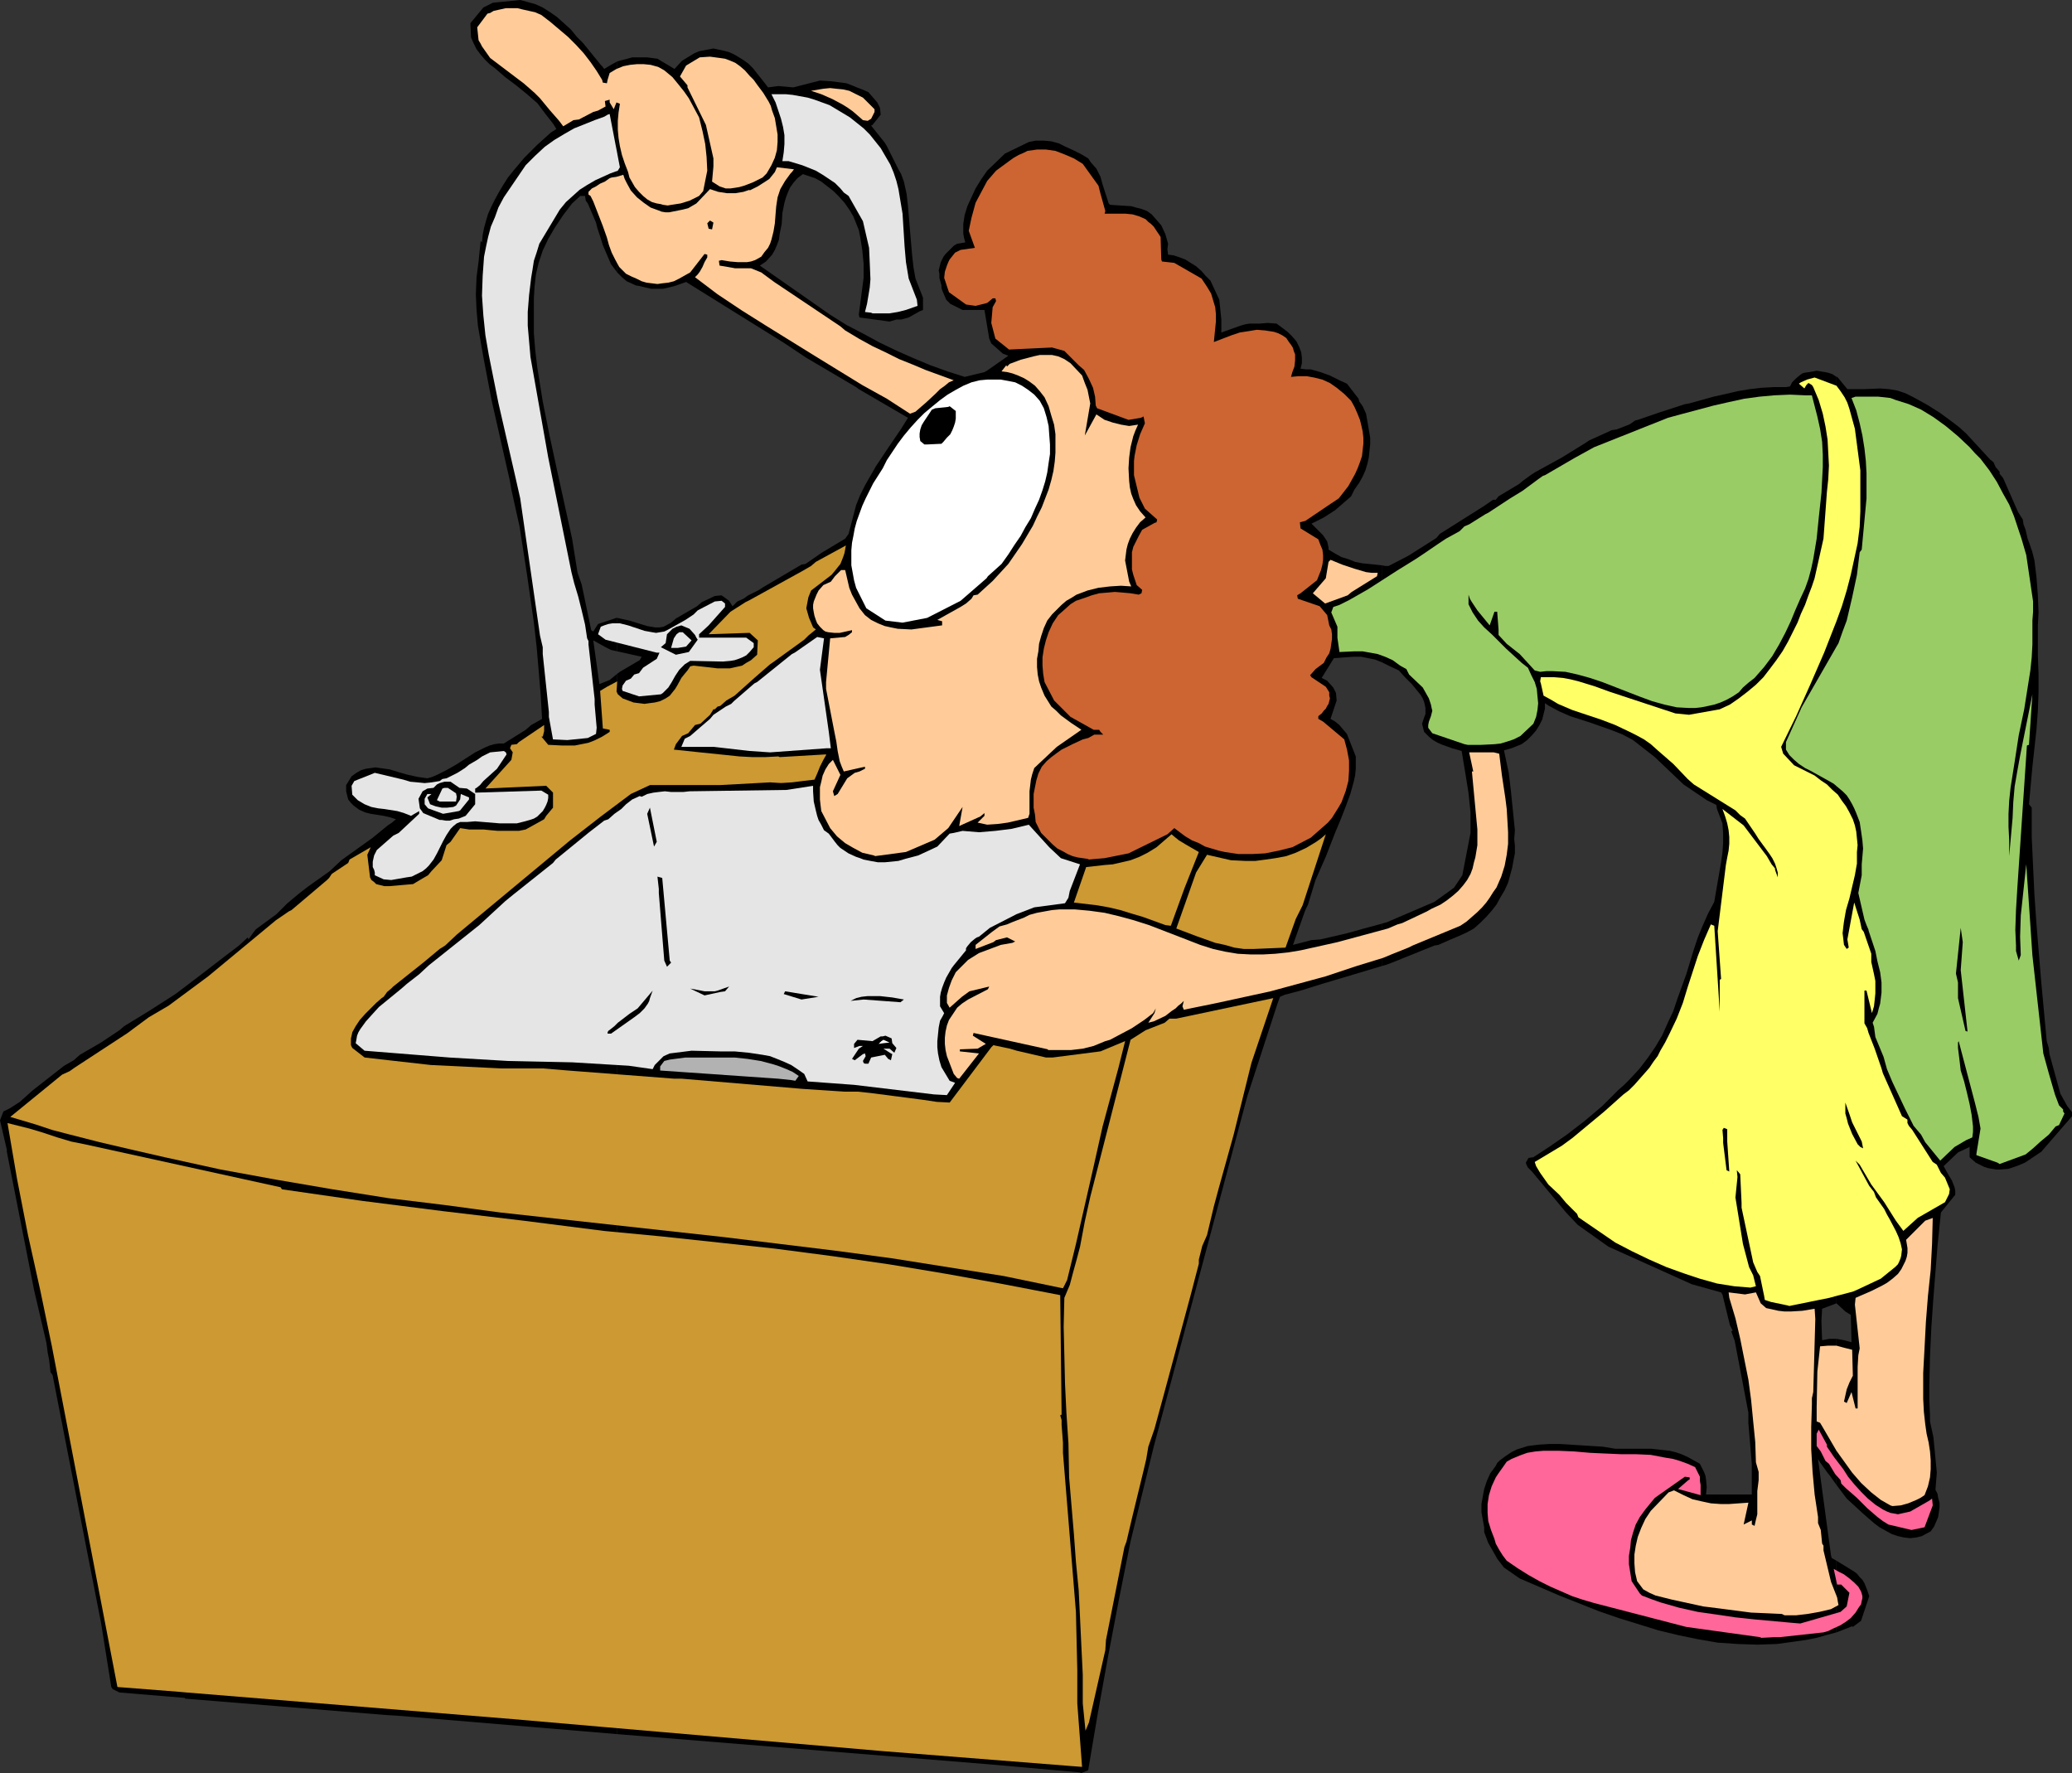 <?xml version="1.0" encoding="UTF-8" standalone="no"?>
<svg
   version="1.0"
   width="129.766mm"
   height="111.03mm"
   id="svg51"
   sodipodi:docname="Checking Faucet.wmf"
   xmlns:inkscape="http://www.inkscape.org/namespaces/inkscape"
   xmlns:sodipodi="http://sodipodi.sourceforge.net/DTD/sodipodi-0.dtd"
   xmlns="http://www.w3.org/2000/svg"
   xmlns:svg="http://www.w3.org/2000/svg">
  <rect width="100%" height="100%" fill="#333333" stroke="none"/>
  <sodipodi:namedview
     id="namedview51"
     pagecolor="#ffffff"
     bordercolor="#000000"
     borderopacity="0.25"
     inkscape:showpageshadow="2"
     inkscape:pageopacity="0.0"
     inkscape:pagecheckerboard="0"
     inkscape:deskcolor="#d1d1d1"
     inkscape:document-units="mm" />
  <defs
     id="defs1">
    <pattern
       id="WMFhbasepattern"
       patternUnits="userSpaceOnUse"
       width="6"
       height="6"
       x="0"
       y="0" />
  </defs>
  <path
     style="fill:#000000;fill-opacity:1;fill-rule:evenodd;stroke:none"
     d="m 434.704,369.387 v 16.967 l 3.717,-1.454 0.162,0.162 1.939,-1.454 1.939,-5.817 -0.485,-1.454 -0.646,-1.616 -0.485,-0.808 -0.646,-0.646 -0.646,-0.808 -0.646,-0.485 z"
     id="path1" />
  <path
     style="fill:#000000;fill-opacity:1;fill-rule:evenodd;stroke:none"
     d="m 434.704,316.871 v 34.58 l 0.97,1.293 1.454,1.939 1.939,1.777 2.101,1.939 1.131,0.97 1.293,1.131 1.293,0.97 1.454,0.808 1.454,0.808 1.454,0.485 1.454,0.323 1.454,0.162 1.454,-0.162 1.293,-0.323 2.101,-1.131 0.808,-1.131 0.485,-1.131 0.485,-1.131 0.162,-1.131 0.162,-1.131 v -1.131 l -0.323,-1.131 -0.162,-0.97 -0.485,-0.97 0.323,-4.04 -0.808,-8.403 -0.808,-3.716 v -1.454 l -0.162,-3.555 v -3.393 l 0.162,-6.948 0.323,-6.948 0.485,-6.948 0.97,-12.281 0.808,-7.918 3.394,-4.201 v -0.97 l -0.162,-0.808 -0.323,-0.808 -0.323,-0.808 -0.97,-1.616 -0.97,-1.777 3.394,-3.232 2.747,-1.293 v 2.424 l 1.454,1.293 0.97,0.485 0.97,0.485 0.97,0.323 0.97,0.162 0.97,0.162 h 0.97 l 1.939,-0.162 1.939,-0.646 1.939,-0.808 1.939,-1.293 1.939,-1.293 7.272,-8.403 v -0.97 l -1.131,-1.454 -1.616,-2.909 -2.586,-9.372 -0.162,-1.454 -0.485,-1.616 -1.293,-13.896 -1.131,-13.735 -0.485,-6.948 -0.323,-6.787 -0.323,-6.948 v -6.948 l -0.646,-0.808 0.808,-8.887 0.97,-8.887 0.323,-4.363 0.162,-4.363 v -4.363 l -0.162,-4.363 v -7.11 l 0.162,-3.07 -0.162,-4.04 -0.323,-4.201 -0.485,-4.04 -0.485,-1.939 -0.646,-1.939 -0.485,-1.293 -0.485,-2.101 -0.485,-1.293 -0.162,-1.131 -1.131,-1.777 -3.555,-8.079 -0.808,-0.97 v -0.485 l -0.97,-1.131 -0.485,-1.131 -0.808,-0.646 -5.656,-6.14 -1.616,-1.454 -1.454,-1.131 -3.07,-2.262 -3.07,-1.939 -3.232,-1.777 -1.939,-0.97 -1.939,-0.646 -1.939,-0.323 -2.101,-0.162 -3.878,0.162 h -3.878 l -0.808,-0.97 -1.454,-1.777 -0.162,-0.162 h -0.162 V 308.469 l 2.101,1.939 1.293,0.808 0.162,6.463 -1.778,-0.485 z"
     id="path2" />
  <path
     style="fill:#000000;fill-opacity:1;fill-rule:evenodd;stroke:none"
     d="M 434.704,308.469 V 89.196 l -0.97,-0.646 -0.97,-0.323 -0.808,-0.162 -0.97,-0.162 -0.97,-0.162 -0.808,0.162 -0.97,0.162 -1.131,0.162 -0.485,0.162 -0.485,0.323 -0.97,0.808 -0.97,0.97 -0.323,0.646 -0.162,0.323 -0.97,0.162 h -2.909 l -2.909,0.162 -2.747,0.323 -2.909,0.485 -2.747,0.646 -2.909,0.646 -5.818,1.616 -0.97,0.162 -5.979,1.939 -5.171,1.777 -0.646,0.162 -1.131,0.808 -0.323,0.162 -2.909,1.131 -1.131,0.162 -5.333,2.424 -0.97,0.646 -5.494,3.393 -6.464,3.555 -0.97,0.646 -1.778,1.293 -0.97,0.808 -4.848,2.909 -0.646,0.808 h -0.646 l -2.101,1.454 -10.504,6.625 -0.808,0.97 -6.626,4.201 -4.686,2.424 h -0.808 l -0.808,-0.162 v 22.945 l 1.939,0.97 2.101,0.97 1.454,1.616 1.616,1.616 1.454,1.777 0.646,0.808 0.485,0.808 0.323,0.808 0.162,0.646 0.162,0.808 v 0.646 0.808 l -0.323,0.808 -0.485,1.454 0.485,1.939 1.131,1.131 0.97,0.808 1.131,0.646 1.131,0.485 2.262,0.808 2.262,0.646 0.808,4.848 0.808,5.009 0.485,4.686 v 2.424 2.424 l -1.939,10.018 -1.939,2.909 -1.293,0.97 -3.394,2.424 -11.312,4.848 -0.646,0.162 -0.485,0.162 v 10.018 l 1.131,-0.323 1.293,-0.485 10.019,-4.04 0.97,-0.162 2.909,-1.293 1.939,-0.808 1.778,-0.808 1.778,-0.97 1.454,-1.293 1.454,-1.454 1.293,-1.454 1.131,-1.454 0.97,-1.777 0.97,-1.616 0.808,-1.777 0.485,-1.777 0.485,-1.777 0.323,-1.777 0.323,-1.616 v -1.777 l -0.162,-1.616 0.162,-2.101 -0.97,-9.534 -0.485,-4.04 -1.131,-5.332 1.778,-0.485 2.424,-0.97 1.293,-0.97 1.131,-1.131 0.97,-1.131 0.808,-1.293 0.646,-1.293 0.323,-1.293 0.323,-1.293 v -1.293 l 0.97,0.646 2.424,1.293 2.586,1.131 5.01,1.616 5.01,1.777 2.424,0.97 2.424,1.293 5.171,4.04 6.787,6.463 5.494,3.716 2.262,1.131 0.162,0.97 1.293,3.393 0.162,2.424 v 2.262 l -0.162,2.262 -0.323,2.262 -0.808,4.686 -0.808,4.686 -1.454,2.747 -1.293,2.909 -1.131,2.747 -0.97,2.909 -1.778,5.817 -2.101,5.817 -0.97,2.909 -1.293,2.747 -1.293,2.909 -1.616,2.747 -1.778,2.585 -2.101,2.747 -2.262,2.424 -1.293,1.293 -1.454,1.293 -1.778,1.777 -1.939,1.939 -2.101,1.777 -2.101,1.777 -4.202,3.232 -4.202,2.909 -3.717,2.424 -1.131,0.162 -0.646,1.131 0.162,0.485 0.323,0.646 0.323,0.323 0.646,0.646 8.08,9.695 2.747,2.909 7.272,5.171 19.715,8.887 6.949,1.939 0.323,0.485 1.778,7.271 0.646,1.293 -0.323,0.162 0.808,2.262 3.232,16.967 v 1.293 1.131 l 0.808,9.695 v 1.293 5.979 h -10.827 l 0.162,-1.777 -0.162,-1.777 -0.162,-0.97 -0.323,-0.808 -0.485,-0.97 -0.485,-0.97 -1.454,-0.808 -1.454,-0.808 -1.454,-0.646 -1.454,-0.485 -1.293,-0.323 -1.454,-0.162 -2.909,-0.323 h -2.747 -2.909 -2.909 l -2.909,-0.485 -5.171,-0.323 -5.01,-0.323 h -2.424 l -2.586,0.162 -2.586,0.323 -2.586,0.808 -0.646,0.323 -0.646,0.323 -1.454,0.97 -1.293,0.97 -0.646,0.646 -0.323,0.646 -1.293,1.777 -0.808,1.777 -0.646,1.939 -0.323,1.777 -0.323,1.777 v 1.939 l 0.323,1.777 0.323,1.777 v 1.131 l 0.97,2.585 1.293,2.262 0.646,1.131 0.162,0.323 1.616,2.101 3.717,2.585 9.373,4.04 9.373,3.716 4.686,1.616 4.686,1.454 4.686,1.454 4.686,1.131 4.686,0.97 4.686,0.808 4.686,0.323 4.686,0.162 4.686,-0.162 4.686,-0.646 2.262,-0.323 2.424,-0.485 2.262,-0.646 2.424,-0.646 v -16.967 l -1.131,-0.646 -0.162,-0.646 -3.07,-22.784 0.485,0.808 1.616,2.262 0.646,0.808 1.616,2.262 v -34.58 h -1.616 l -1.778,0.323 -0.162,-4.524 0.162,-2.909 z"
     id="path3" />
  <path
     style="fill:#000000;fill-opacity:1;fill-rule:evenodd;stroke:none"
     d="m 327.078,156.739 v -22.945 l -3.07,-0.323 -1.616,-0.162 -1.616,-0.323 -1.616,-0.646 -1.616,-0.485 -1.454,-0.808 -1.616,-0.97 v -0.485 l -0.323,-1.454 -0.97,-1.454 -2.747,-2.747 2.909,-1.454 2.747,-1.777 3.717,-3.232 0.808,-1.616 1.131,-1.616 0.808,-1.454 0.646,-1.454 0.485,-1.616 0.323,-1.454 0.162,-1.616 0.162,-1.454 v -1.616 l -0.97,-5.656 -0.808,-1.777 -0.808,-1.131 -0.162,-0.646 -2.747,-3.555 -1.778,-0.808 -2.262,-1.131 -2.262,-0.808 -2.262,-0.646 h -1.131 l -1.293,-0.162 0.323,-1.293 v -1.293 l -0.162,-1.293 -0.485,-1.293 -0.646,-1.293 -0.97,-1.131 -1.131,-1.131 -1.293,-0.97 -1.293,-0.97 -2.101,-0.162 -1.939,0.162 h -1.131 -1.293 l -0.97,0.162 -1.131,0.323 -2.262,0.808 -2.262,0.808 v -2.101 -0.97 l -0.485,-4.686 -2.101,-4.524 -1.131,-1.131 -0.97,-1.131 -1.293,-1.131 -1.293,-0.808 -1.293,-0.808 -1.293,-0.485 -1.454,-0.485 -1.293,-0.162 -0.162,-1.293 0.162,-1.293 -0.646,-2.262 -0.97,-2.101 -2.262,-2.585 -1.131,-0.808 -1.293,-0.485 -1.293,-0.323 -1.131,-0.323 -2.586,-0.162 -2.424,-0.162 -0.323,-0.323 -1.454,-4.524 -0.485,-1.777 -0.97,-1.939 -1.293,-1.454 -0.646,-0.97 -1.616,-0.97 -1.939,-0.97 -1.778,-0.808 -1.616,-0.808 -1.778,-0.485 -1.778,-0.162 h -1.939 l -1.616,0.323 -5.656,2.747 -4.202,4.04 -1.454,2.101 -1.293,2.101 -0.97,2.101 -0.97,2.101 -0.646,2.101 -0.323,2.101 v 2.262 l 0.162,0.97 0.323,1.131 -1.939,0.323 -0.808,0.485 -1.293,1.293 -0.646,0.646 -0.485,0.646 -0.646,1.293 -0.323,1.293 -0.162,0.646 0.162,0.808 v 0.97 l 0.485,1.777 v 0.485 l 0.162,0.646 0.485,1.131 0.485,1.131 0.485,0.485 0.485,0.485 2.909,1.454 h 5.171 l 1.131,6.787 0.485,1.131 2.747,2.424 1.293,0.485 -4.848,3.393 -0.808,0.485 -4.686,1.131 -4.04,-1.293 -4.04,-1.454 -3.878,-1.616 -4.04,-1.777 -4.04,-1.939 -3.878,-2.101 -4.04,-2.101 -3.878,-2.424 -16.645,-11.634 1.454,-0.97 1.454,-1.616 0.646,-1.131 0.485,-1.131 0.485,-1.293 0.162,-1.293 0.485,-2.424 0.162,-2.585 0.485,-2.424 0.323,-1.131 0.485,-1.293 0.485,-1.131 0.808,-1.131 0.97,-1.131 1.293,-0.97 1.454,0.485 1.454,0.485 1.454,0.808 1.454,1.131 1.454,1.131 1.293,1.293 1.293,1.454 1.131,1.616 0.97,1.616 0.646,1.616 0.646,1.616 0.323,1.616 0.485,3.07 0.323,3.232 v 3.393 l -0.97,7.433 -0.162,1.293 0.162,0.646 5.979,0.808 1.131,0.162 1.616,-0.485 h 1.131 l 1.778,-0.485 2.586,-1.454 0.808,-0.323 v -2.909 l -1.778,-4.524 -0.485,-2.747 -0.323,-2.909 -0.485,-5.656 -0.485,-5.817 -0.323,-2.909 -0.646,-2.909 -0.646,-1.777 -0.646,-1.131 -2.747,-5.494 -0.485,-0.808 -3.232,-4.04 0.323,-0.162 1.939,-2.424 -0.162,-1.616 -0.646,-1.293 -2.101,-2.424 -1.454,-0.646 -1.293,-0.485 -1.131,-0.485 -1.293,-0.485 -1.131,-0.162 -2.586,-0.323 -2.586,-0.162 -6.302,1.616 -3.555,-0.323 -2.424,0.323 -0.485,-0.646 -3.07,-3.878 -1.131,-1.131 -1.131,-0.808 -1.293,-0.808 -1.131,-0.646 -1.131,-0.485 -1.293,-0.323 -2.262,-0.485 -3.394,0.646 -1.131,0.485 -2.909,1.777 -1.778,1.939 -4.04,-2.424 -2.424,-0.323 h -2.424 -1.131 l -1.131,0.323 -1.293,0.323 -1.131,0.323 v 49.93 l 1.131,1.131 1.131,0.97 1.454,0.646 0.646,0.323 0.97,0.162 1.293,0.323 1.454,0.323 h 1.454 1.293 l 1.454,-0.323 1.293,-0.323 2.747,-0.97 23.109,14.381 5.333,3.555 11.797,6.948 0.646,0.485 11.635,6.787 -1.616,2.585 -3.07,4.524 -2.909,4.363 -1.293,2.262 -1.293,2.262 -1.131,2.262 -0.97,2.424 -1.778,6.787 -0.808,1.131 -5.656,3.393 -3.717,2.585 -0.97,0.162 -9.05,5.332 -0.97,0.646 -2.586,1.293 -1.131,0.808 -1.454,0.646 -1.131,1.131 -0.808,-1.293 -1.778,-1.293 -1.616,0.162 -3.07,1.454 -1.131,0.97 -5.01,2.909 -1.131,0.97 -1.778,0.97 -0.97,0.162 h -0.97 l -0.97,-0.162 -0.97,-0.162 -2.101,-0.646 -2.101,-0.646 -2.909,-0.646 v 7.918 l 2.909,0.646 1.454,0.323 1.454,0.323 -0.485,0.808 -4.686,2.747 -0.646,0.485 v 250.944 l 87.587,7.11 21.816,1.939 0.485,0.162 1.616,-0.646 2.262,-13.412 2.424,-13.412 2.586,-13.573 2.747,-13.735 5.494,-22.461 22.139,-82.894 7.11,-21.814 0.646,-1.777 1.131,-0.485 3.717,-0.97 5.171,-1.616 7.595,-2.262 6.464,-1.939 v -10.018 l -4.202,1.131 -4.04,1.131 -4.202,0.97 -2.101,0.485 -2.101,0.162 -4.363,1.131 2.747,-7.756 0.323,-0.808 0.485,-0.97 1.778,-5.817 2.424,-5.494 1.131,-2.909 1.131,-2.909 1.293,-3.07 1.131,-2.909 1.131,-3.07 0.808,-2.909 0.323,-1.454 0.162,-1.616 v -1.454 -1.454 l -2.101,-5.332 -0.97,-1.131 -0.808,-0.97 -0.97,-0.808 -1.131,-0.646 1.454,-4.363 -0.162,-1.777 -0.646,-1.293 -1.454,-1.616 -1.293,-0.646 2.909,-4.686 4.525,-0.323 h 1.939 l 1.616,0.323 1.616,0.323 z"
     id="path4" />
  <path
     style="fill:#000000;fill-opacity:1;fill-rule:evenodd;stroke:none"
     d="M 146.086,64.473 V 14.543 l -1.454,0.808 -1.616,0.97 -0.485,-0.646 -0.323,-0.323 -4.202,-5.171 -1.454,-1.454 -1.454,-1.777 -1.616,-1.454 -1.616,-1.454 -1.616,-1.131 -1.778,-1.131 -1.778,-0.808 -1.778,-0.485 L 123.139,0 v 0 l -6.464,0.646 -2.262,1.131 -3.07,3.716 0.162,3.393 0.646,1.454 0.646,1.293 0.97,1.293 0.97,1.131 1.131,1.131 1.293,0.97 2.424,2.101 2.586,1.939 2.586,2.101 1.293,1.131 1.131,0.97 0.97,1.293 0.97,1.293 1.778,2.262 0.808,1.293 -1.293,0.808 -3.232,2.909 -3.07,3.07 -2.586,3.07 -1.293,1.616 -1.131,1.777 -0.97,1.616 -0.97,1.777 -0.808,1.616 -0.808,1.777 -0.485,1.616 -0.485,1.777 -0.323,1.616 -0.162,1.777 -0.323,-0.323 -0.485,4.848 -0.485,3.716 -0.162,4.04 0.162,3.716 0.323,3.716 0.646,3.716 0.646,3.716 1.939,10.18 4.363,19.229 0.323,1.939 1.939,8.726 1.778,11.473 1.616,11.311 0.646,5.656 0.485,5.656 0.485,5.817 0.323,5.656 -2.586,1.454 -1.293,1.131 -5.171,3.232 h -1.131 l -1.131,0.162 -1.131,0.323 -1.131,0.485 -2.262,1.131 -2.262,1.454 -2.262,1.454 -2.262,1.293 -2.262,1.131 -1.131,0.485 -1.131,0.323 -1.131,-0.162 -1.131,-0.162 -2.262,-0.485 -2.262,-0.646 -2.101,-0.646 -2.262,-0.323 -1.131,-0.162 -1.131,0.162 -1.131,0.162 -1.131,0.323 -1.131,0.646 -1.131,0.808 -1.293,2.101 v 1.454 l 0.485,1.939 0.646,0.808 0.646,0.646 0.646,0.485 0.646,0.485 1.454,0.646 1.293,0.323 3.07,0.485 1.454,0.323 1.454,0.485 -0.97,0.808 -0.97,0.646 -3.555,2.909 -7.434,5.332 -2.747,2.585 -5.01,3.555 -2.101,1.616 -2.909,2.424 -2.586,2.585 -4.848,3.555 -0.646,0.808 -1.131,1.616 -0.162,-0.485 -2.101,1.939 -3.394,2.585 -6.302,4.848 -4.686,3.555 -0.646,0.485 -6.302,4.04 -5.818,3.555 -1.131,0.97 -4.363,2.909 -5.01,2.909 -1.454,1.293 -2.262,1.293 -7.434,5.817 -3.07,2.747 -2.262,1.454 -1.616,0.808 L 0,265.164 l 1.616,6.948 v 0.485 l 6.464,32.802 2.909,12.442 0.323,2.424 0.323,1.616 0.323,2.909 0.485,0.646 11.474,58.656 2.424,15.189 0.323,0.485 1.616,0.808 15.514,1.293 v 0.162 l 47.51,3.878 2.747,0.162 52.035,4.363 V 159.486 l -1.778,1.454 -2.424,0.97 -1.454,-10.342 1.454,0.808 1.454,0.808 1.293,0.646 1.454,0.323 v -7.918 h -0.162 l -4.363,1.454 -1.131,1.777 -0.485,-0.323 -2.262,-10.826 -0.97,-2.747 -1.293,-8.079 -1.778,-8.079 -1.778,-8.079 -1.778,-8.241 -1.616,-8.079 -0.646,-4.04 -0.646,-4.04 -0.485,-4.04 -0.323,-4.04 v -4.04 -4.201 l 0.162,-2.747 0.323,-2.909 0.646,-2.747 0.97,-2.909 1.293,-2.747 1.616,-2.747 1.939,-2.909 2.101,-2.747 1.939,-1.777 h 1.131 l 0.162,1.131 0.485,0.646 1.939,4.524 0.323,1.293 0.646,1.939 0.646,2.101 0.97,2.262 0.97,2.262 z"
     id="path5" />
  <path
     style="fill:#cc9932;fill-opacity:1;fill-rule:evenodd;stroke:none"
     d="m 254.035,418.025 -44.925,-3.555 -52.358,-4.524 -13.09,-1.131 -22.301,-1.939 -77.245,-6.302 -1.778,-0.162 L 27.795,399.28 12.282,318.649 9.534,305.399 6.626,292.31 4.04,279.06 2.909,272.435 1.778,265.81 l 5.171,1.293 3.232,0.97 3.394,1.131 3.232,0.97 3.232,0.646 46.379,10.18 0.323,0.485 19.069,2.747 19.069,2.424 19.069,2.262 19.069,2.424 13.574,1.293 13.574,1.454 13.413,1.454 13.574,1.777 13.413,1.939 13.574,2.262 13.413,2.424 13.413,2.585 0.323,28.278 -0.323,0.162 0.323,1.131 v 1.131 l 0.323,4.201 v 1.131 1.293 l 3.07,37.65 0.323,13.735 v 7.918 l 1.131,15.028 z"
     id="path6" />
  <path
     style="fill:#cc9932;fill-opacity:1;fill-rule:evenodd;stroke:none"
     d="m 256.944,409.622 -0.646,-6.463 v -6.787 l -0.323,-6.625 -0.323,-6.787 -0.323,-6.625 -0.646,-6.625 -0.485,-6.625 -1.131,-13.412 -0.162,-8.079 -0.485,-7.271 -0.323,-6.787 -0.162,-6.787 -0.162,-6.787 0.162,-6.787 1.293,-3.07 0.808,-3.07 0.808,-2.909 0.808,-3.07 1.131,-5.979 1.293,-5.817 9.534,-37.165 3.555,-2.262 4.525,-1.777 1.131,-0.97 h 1.616 l 22.947,-4.848 -5.171,15.351 -4.202,16.967 -3.555,12.765 -1.131,4.201 -1.616,6.787 -1.131,2.585 -0.808,3.232 v 0.97 l -1.939,7.433 -6.141,22.784 -2.424,8.887 -1.454,4.201 -0.485,2.909 -0.646,2.747 -2.747,11.311 -0.646,2.747 -0.646,2.747 -0.485,1.293 -4.363,21.976 -0.162,2.424 -3.878,17.128 z"
     id="path7" />
  <path
     style="fill:#ff6699;fill-opacity:1;fill-rule:evenodd;stroke:none"
     d="m 416.604,387.485 -17.453,-2.424 -21.816,-5.656 -2.747,-0.808 -2.424,-0.808 -2.586,-1.131 -2.586,-1.131 -2.586,-1.293 -2.586,-1.454 -2.586,-1.616 -2.586,-1.777 -0.97,-1.293 -0.808,-1.293 -0.808,-1.454 -0.323,-1.131 -0.808,-2.101 -0.646,-2.101 -0.162,-1.939 v -2.101 l 0.323,-2.101 0.646,-2.101 0.97,-2.101 0.646,-0.97 0.808,-1.131 1.131,-1.616 1.131,-0.646 1.939,-0.808 1.778,-0.646 1.939,-0.323 1.939,-0.162 h 3.555 l 3.717,0.162 3.717,0.323 3.555,0.162 3.717,0.162 h 3.555 l 3.555,0.162 3.394,0.646 1.939,0.323 1.616,0.485 1.778,0.646 1.778,0.808 0.646,1.293 0.485,0.97 v 0.97 l 0.162,0.97 v 2.424 l -5.333,-1.454 2.424,-2.101 0.323,-0.162 v -0.485 l -1.131,-0.162 -5.979,4.201 -1.131,0.808 -0.808,0.97 -1.454,1.777 -1.293,1.777 -0.97,1.777 -0.646,1.939 -0.485,1.777 -0.162,1.777 -0.323,1.939 v 1.939 l 0.646,4.04 1.939,2.909 0.485,0.485 2.101,0.808 2.262,0.808 4.525,1.293 4.363,0.97 4.525,0.646 4.363,0.646 4.525,0.485 8.888,0.808 1.939,0.162 9.534,-2.747 1.454,-1.293 0.646,-3.232 -1.939,-1.939 h -0.97 l -0.808,-3.716 1.131,0.646 1.293,0.646 1.293,0.97 1.131,0.97 0.97,0.97 0.646,1.131 0.162,0.485 0.162,0.646 v 0.485 l -0.162,0.646 -0.162,0.808 -0.485,0.646 -0.808,1.293 -1.131,1.293 -1.293,0.97 -1.293,0.808 -1.454,0.646 -1.293,0.646 -1.131,0.323 -10.342,1.131 h -1.293 l -3.07,0.162 z"
     id="path8" />
  <path
     style="fill:#ffcc99;fill-opacity:1;fill-rule:evenodd;stroke:none"
     d="m 421.776,381.991 -3.555,-0.162 -3.717,-0.162 -3.717,-0.485 -3.717,-0.485 -3.878,-0.485 -3.717,-0.808 -3.717,-0.808 -3.878,-0.97 -1.454,-0.646 -1.454,-0.808 -1.454,-1.939 -0.485,-2.101 -0.162,-2.101 v -2.101 l 0.323,-2.101 0.485,-2.101 0.808,-2.101 0.97,-2.101 1.293,-1.939 4.202,-4.363 1.293,-0.485 2.262,1.131 2.101,0.97 2.101,0.485 2.262,0.485 2.262,0.162 h 2.101 l 4.525,-0.323 -1.131,5.171 1.939,-0.97 v 0.97 l 0.646,0.323 0.323,-1.454 0.323,-1.293 v -2.747 -2.747 l 0.323,-2.585 v 0 -1.939 l -0.646,-2.262 -0.162,-4.848 -0.485,-4.848 -0.485,-5.009 -0.646,-4.848 -0.97,-4.848 -0.97,-4.848 -1.131,-4.848 -1.454,-4.848 -0.162,-1.293 3.878,0.485 2.586,-0.485 1.131,2.585 1.293,1.131 1.454,0.323 1.454,0.323 1.454,0.162 h 1.454 l 2.747,-0.162 2.909,-0.485 0.162,2.424 -0.485,17.29 -0.323,1.454 v 1.454 l -0.162,5.332 v 5.332 l 0.323,5.332 0.485,5.332 0.808,5.332 v 1.454 l 0.646,1.616 0.323,3.232 0.323,0.485 v 1.131 l 1.778,7.433 1.454,3.716 0.162,0.97 0.162,0.808 -1.778,0.97 -2.747,0.646 -2.747,0.485 -2.747,0.323 h -2.747 z"
     id="path9" />
  <path
     style="fill:#ff6699;fill-opacity:1;fill-rule:evenodd;stroke:none"
     d="m 452.479,362.116 -5.494,-1.293 -1.293,-0.808 -1.293,-0.97 -2.424,-2.101 -2.424,-2.424 -2.586,-2.262 -1.131,-1.131 -0.162,-0.808 -1.293,-1.454 -1.454,-2.424 -0.808,-0.646 -1.131,-2.262 -0.97,-1.293 v -2.909 l 0.485,-0.97 1.939,3.555 v 0.485 l 1.778,2.585 2.101,2.747 1.131,1.777 1.454,1.777 1.616,1.777 1.616,1.616 1.778,1.454 1.778,1.131 0.97,0.485 0.808,0.323 0.97,0.162 0.808,0.162 2.909,-0.646 4.525,-2.585 0.646,-0.485 0.162,1.616 -1.939,5.171 z"
     id="path10" />
  <path
     style="fill:#ffcc99;fill-opacity:1;fill-rule:evenodd;stroke:none"
     d="m 447.47,356.298 -1.131,-0.646 -1.131,-0.646 -2.262,-1.777 -2.424,-2.262 -2.101,-2.424 -3.717,-5.171 -3.394,-5.817 -0.485,-0.808 -0.808,-0.323 v -3.393 l 0.162,-8.402 0.646,-5.979 1.939,-0.162 h 1.939 l 1.778,0.485 1.939,0.485 0.162,6.14 -0.808,1.616 -0.646,1.616 -0.323,1.454 -0.323,1.454 0.646,0.323 1.131,-2.585 0.97,3.878 h 0.485 v -9.857 l 0.162,-2.747 0.323,-1.616 -1.131,-10.342 0.162,-1.616 2.586,-1.131 1.131,-0.485 1.293,-0.646 1.293,-0.646 1.131,-0.646 1.293,-0.97 1.293,-1.131 0.808,-1.131 0.485,-0.97 0.485,-0.97 0.323,-0.97 0.162,-0.97 v -1.131 l -0.162,-0.97 -0.162,-0.97 v 0 l 4.525,-4.524 1.778,-0.646 -0.162,6.14 -0.323,6.14 -0.646,6.14 -0.485,6.14 -0.323,6.14 -0.323,5.979 v 6.14 l 0.162,3.07 0.323,2.909 0.323,2.262 0.485,2.101 0.323,2.101 0.162,2.101 v 2.101 l -0.162,1.939 -0.485,2.101 -0.808,2.101 -0.97,0.646 -0.97,0.485 -1.939,0.808 -1.778,0.485 -1.939,0.162 z"
     id="path11" />
  <path
     style="fill:#ffff66;fill-opacity:1;fill-rule:evenodd;stroke:none"
     d="m 423.068,308.954 -3.878,-0.808 -1.454,-0.485 -0.162,-0.97 -0.97,-4.686 -0.646,-0.97 -0.485,-1.131 -0.485,-1.131 -2.747,-12.927 v -1.131 l -0.323,-6.787 -0.808,-0.97 0.162,1.616 -0.485,4.848 1.778,10.988 1.454,5.494 0.97,1.939 0.323,1.293 0.323,1.293 -1.293,0.323 -1.939,-0.162 -1.939,-0.162 -4.04,-0.646 -4.04,-1.131 -3.878,-1.293 -4.04,-1.454 -4.04,-1.777 -4.04,-1.939 -4.04,-2.101 -8.726,-5.979 -0.323,-0.808 -2.586,-2.585 -1.616,-1.939 -2.586,-2.424 -1.939,-2.747 -0.97,-1.616 -0.323,-0.97 6.464,-3.878 2.424,-1.777 7.595,-6.302 4.525,-4.04 1.293,-0.97 1.293,-1.293 2.424,-2.747 1.131,-1.293 0.97,-1.454 0.97,-1.293 0.646,-1.293 1.131,-1.939 0.97,-1.939 1.778,-3.716 1.454,-3.716 1.131,-3.716 2.424,-7.433 1.454,-3.716 1.616,-3.716 0.808,0.323 1.293,20.36 v -7.595 l 0.323,-0.162 -0.808,-11.311 1.939,-15.674 0.323,-1.777 0.323,-1.616 0.162,-1.616 v -1.616 l -0.162,-1.616 -0.323,-1.616 -0.485,-1.616 -0.646,-1.777 5.01,3.878 5.494,7.271 1.131,1.939 0.808,0.97 v 0.323 l 0.646,1.777 v -1.131 l -0.323,-1.131 -0.323,-0.97 -0.646,-1.293 -0.646,-0.97 -0.808,-1.131 -1.778,-2.424 -0.808,-1.293 -2.424,-3.555 -1.131,-0.808 -1.131,-1.131 -9.858,-6.14 -1.454,-1.293 -3.394,-3.555 -3.717,-3.232 -1.616,-1.454 -1.616,-1.131 -1.778,-0.97 -1.616,-0.808 -3.394,-1.616 -3.394,-1.293 -3.394,-1.131 -3.394,-1.131 -3.394,-1.454 -1.616,-0.97 -1.778,-0.97 -0.646,-2.909 -0.162,-0.485 0.162,-0.97 h 1.293 1.939 l 1.939,0.162 1.778,0.323 1.939,0.485 3.717,1.131 3.555,1.293 15.675,5.171 3.232,0.323 7.272,-1.293 2.424,-1.131 2.101,-1.454 2.101,-1.616 1.939,-1.616 1.778,-1.777 1.616,-2.101 1.454,-1.939 1.454,-2.101 1.293,-2.262 1.131,-2.262 1.131,-2.262 0.808,-2.101 0.97,-2.101 0.808,-2.262 0.808,-2.101 0.646,-1.939 2.101,-9.372 0.808,-10.988 0.323,-3.07 0.162,-3.232 -0.162,-3.07 -0.162,-3.07 -0.485,-3.07 -0.646,-3.07 -0.97,-3.232 -1.293,-3.07 -0.323,-0.485 -0.808,-0.485 -0.485,0.485 -0.485,0.808 -1.293,-1.131 0.485,-0.323 1.454,-0.646 1.778,-0.485 5.171,1.939 0.97,1.293 0.97,1.454 0.646,1.293 0.485,1.454 1.293,4.686 1.293,9.857 v 6.14 3.555 l -0.162,3.716 -0.485,3.878 -0.808,3.716 -0.808,3.716 -0.97,3.716 -1.131,3.716 -1.293,3.555 -2.909,7.433 -3.232,7.433 -3.394,7.595 -3.555,7.271 0.485,1.616 2.586,2.747 1.616,0.808 1.616,0.808 1.616,0.808 1.454,1.131 1.454,0.97 1.293,1.293 1.293,1.131 0.97,1.454 0.97,1.293 0.808,1.454 0.808,1.616 0.485,1.454 0.323,1.454 0.162,1.616 0.162,1.616 -0.162,1.616 v 1.293 1.454 l -0.485,2.747 -0.646,2.747 -0.646,2.747 -0.808,2.747 -0.485,2.747 -0.162,1.293 -0.162,1.454 0.162,1.293 0.162,1.454 0.646,0.97 0.485,-0.323 -0.323,-1.939 1.616,-8.726 1.293,4.04 0.485,2.262 0.485,0.646 1.778,5.171 v 1.939 l 0.323,1.454 0.323,1.454 0.323,1.616 v 1.454 1.454 l -0.162,1.616 -0.162,1.454 -0.485,1.616 -1.293,-5.332 h -0.485 v 7.756 l 0.646,1.131 0.323,1.131 1.454,3.716 1.616,4.686 0.323,1.131 4.525,10.18 1.293,0.808 v 0.808 l 0.323,0.646 0.808,0.97 4.848,7.595 0.97,0.646 0.97,1.939 0.97,1.131 1.131,2.747 -0.162,1.131 -0.97,1.939 -6.464,3.716 -3.394,3.07 -1.778,-2.424 -2.747,-4.363 -3.07,-4.201 -2.747,-4.686 -0.97,-0.97 3.232,5.979 1.131,1.454 0.485,1.293 1.939,2.747 0.646,1.293 0.646,1.131 1.454,2.747 0.646,1.454 0.485,1.454 0.323,1.454 -0.162,1.454 -0.162,0.646 -0.323,0.808 -0.323,0.646 -0.646,0.646 -3.394,2.747 -5.494,2.585 -1.131,0.485 -3.717,0.97 -1.778,0.485 -9.534,1.939 z"
     id="path12" />
  <path
     style="fill:#cc9932;fill-opacity:1;fill-rule:evenodd;stroke:none"
     d="m 250.803,304.752 -13.251,-2.747 -13.251,-2.101 -13.251,-2.101 -13.251,-1.777 -13.251,-1.616 -13.251,-1.616 -52.843,-5.817 -13.251,-1.777 -13.251,-1.616 -13.251,-2.101 -13.251,-2.262 -13.251,-2.424 -13.251,-2.909 -7.757,-1.777 -7.595,-1.777 -7.595,-1.939 -3.717,-0.97 -3.878,-1.293 -5.979,-1.777 12.282,-10.018 1.778,-0.808 1.131,-0.808 12.605,-8.241 1.293,-0.97 3.717,-2.747 4.686,-2.747 9.373,-6.948 15.998,-13.25 3.07,-2.101 0.646,-0.323 8.403,-7.11 0.485,-0.485 0.646,-0.97 3.878,-2.585 0.323,-0.808 5.01,-2.909 -0.808,1.777 0.646,5.332 0.323,0.646 0.646,0.485 0.485,0.485 0.646,0.162 1.293,0.323 h 1.131 l 5.656,-0.485 1.616,-0.97 1.939,-1.131 0.808,-0.97 2.424,-2.585 1.131,-3.555 0.97,-0.808 2.262,-3.232 2.101,0.323 h 1.778 1.616 l 1.616,0.162 1.778,0.162 h 3.232 1.778 l 1.616,-0.323 4.363,-2.424 0.485,-0.808 1.616,-1.939 v -3.555 l -1.616,-1.616 -14.382,0.646 6.141,-6.787 0.323,-1.777 -0.323,-0.485 -0.323,-0.485 0.323,-0.808 1.293,-0.162 0.485,-0.485 5.979,-4.04 v 1.454 l -0.323,1.293 h -0.323 l 1.616,1.939 3.232,0.162 h 1.616 1.454 l 1.616,-0.323 1.616,-0.323 1.616,-0.646 1.616,-0.808 1.293,-0.808 0.485,-0.323 v -0.485 l -1.616,-0.323 -0.646,-8.887 1.616,-0.97 2.424,-1.293 -0.162,2.424 0.323,0.646 1.131,0.97 1.293,0.485 1.293,0.485 1.293,0.162 1.293,0.162 1.131,-0.162 1.293,-0.162 1.293,-0.323 1.293,-0.646 0.97,-0.646 0.646,-0.808 0.646,-0.808 0.485,-0.808 0.97,-1.777 0.646,-0.808 0.808,-0.97 0.646,-0.97 0.808,-0.162 2.909,0.323 2.747,0.323 h 1.454 1.454 l 1.454,-0.323 1.454,-0.323 0.97,-0.646 1.131,-0.646 1.454,-1.293 0.162,-3.393 -1.939,-1.777 -9.696,0.323 5.171,-5.332 3.555,-2.262 0.97,-0.485 12.605,-6.948 1.939,-1.131 1.131,-0.97 7.11,-3.878 -0.323,1.777 -0.323,0.97 -0.323,0.808 -0.323,0.808 -0.646,0.808 -0.646,0.808 -0.808,0.97 -4.848,3.716 -0.646,1.616 -0.485,2.585 0.646,2.262 0.97,2.262 0.646,0.485 -1.778,1.454 -0.97,0.97 -7.595,5.494 -0.485,0.323 -3.717,3.232 -4.686,4.201 -1.939,1.131 -1.454,1.293 -0.646,0.162 -0.646,0.646 h -0.323 l -0.808,1.293 -2.262,2.101 -1.293,0.323 -1.616,1.939 -1.454,0.646 -1.454,1.939 -0.485,1.293 6.141,0.646 6.302,0.646 3.07,0.323 3.07,0.162 h 3.07 l 3.07,-0.162 0.323,0.162 10.989,-0.646 v 0.162 l -0.646,1.131 -0.808,1.616 -0.646,1.616 -0.646,1.454 -2.747,0.323 -2.586,0.323 -2.586,0.162 -2.586,-0.162 -11.958,0.646 h -10.342 -6.141 l -4.525,2.101 -7.11,5.332 -7.272,5.656 -23.917,19.875 -2.909,2.424 -2.747,2.585 -1.293,0.808 -3.878,3.232 -7.11,5.656 -0.485,0.485 -0.97,0.808 -0.808,1.131 -0.485,0.323 -1.293,1.131 -1.293,1.293 -1.293,1.293 -1.293,1.454 -0.97,1.454 -0.808,1.454 -0.162,0.808 -0.162,0.646 v 0.808 0.808 l 0.323,0.646 2.909,2.262 5.656,0.646 10.019,1.131 16.645,0.808 h 9.858 l 5.818,0.485 25.21,1.939 h 1.778 l 28.765,2.424 9.696,0.646 h 3.232 l 3.07,0.323 12.443,1.616 3.232,0.485 3.07,0.162 9.858,-13.089 0.485,-0.485 3.878,0.808 1.616,0.485 6.949,1.616 h 1.616 l 11.312,-1.454 5.818,-2.424 -1.616,6.463 -3.717,13.735 -2.101,9.372 -4.202,18.421 -2.101,8.564 -0.97,1.939 z"
     id="path13" />
  <path
     style="fill:#000000;fill-opacity:1;fill-rule:evenodd;stroke:none"
     d="m 408.686,276.959 -0.808,-6.463 v -1.131 l -0.162,-1.939 0.323,-0.485 0.808,0.323 v 1.777 1.131 l 0.485,7.11 z"
     id="path14" />
  <path
     style="fill:#99cc65;fill-opacity:1;fill-rule:evenodd;stroke:none"
     d="m 472.841,275.182 -5.01,-1.777 v -0.323 l 0.97,-5.979 -0.485,-2.747 -0.808,-3.232 -3.878,-14.704 -0.162,0.323 v 1.293 l 0.323,2.585 0.323,2.747 0.808,2.585 0.646,2.585 0.646,2.747 0.485,2.585 0.323,2.747 v 1.293 l -0.162,1.293 -1.454,0.646 -2.747,1.616 -3.394,3.232 -3.555,-4.363 -0.97,-1.777 -1.778,-2.101 -0.485,-0.97 -1.616,-3.232 -1.454,-3.07 -1.454,-3.07 -1.293,-3.07 -0.808,-2.909 -1.939,-4.686 -0.323,-2.424 -0.323,-0.97 1.131,-2.101 0.323,-1.293 0.323,-1.131 0.323,-2.585 v -2.424 l -0.323,-2.424 -0.646,-2.585 -0.485,-2.424 -1.616,-4.848 v -0.162 l -0.485,-1.131 -0.485,-1.293 -1.454,-6.302 0.808,-4.201 v -2.585 l 0.323,-3.716 -0.162,-1.939 -0.323,-2.262 -0.323,-2.101 -0.808,-2.101 -0.485,-1.131 -0.485,-0.97 -0.646,-1.131 -0.646,-0.97 -0.97,-0.97 -0.97,-0.808 -1.131,-0.97 -1.131,-0.646 -2.909,-1.616 -1.454,-0.808 -1.293,-0.646 -1.454,-0.97 -1.131,-0.97 -1.131,-1.131 -0.808,-1.293 v -1.777 l 3.717,-8.241 8.726,-15.189 0.97,-2.747 0.97,-2.585 0.646,-2.747 0.646,-2.747 1.131,-5.332 0.646,-5.332 0.485,-0.646 1.131,-12.119 v -2.909 -3.07 l -0.162,-2.909 -0.323,-2.909 -0.485,-3.07 -0.646,-2.909 -0.808,-3.07 -1.131,-2.909 0.97,-0.323 h 3.878 1.454 l 1.454,0.162 1.454,0.162 1.293,0.485 3.07,0.97 2.909,1.293 2.909,1.777 2.909,2.101 2.909,2.424 2.747,2.585 1.293,1.454 1.293,1.293 2.101,2.747 1.778,2.747 1.454,2.747 1.454,2.585 1.131,2.747 1.778,5.332 1.131,3.878 1.616,10.988 v 2.424 l -0.162,2.101 v 2.585 3.07 l -0.162,3.07 -0.323,3.07 -0.485,3.07 -0.97,6.14 -1.293,6.14 -0.97,6.302 -0.97,6.14 -0.323,3.07 -0.162,3.07 v 3.07 l 0.162,3.07 v 3.878 l 0.808,-9.049 0.162,-3.716 0.323,-3.716 0.646,-3.716 0.646,-3.555 1.454,-7.271 1.454,-7.271 -0.808,11.957 -0.485,0.162 -2.262,33.61 -0.323,5.332 -0.162,4.686 0.162,3.716 v 1.293 l 0.646,2.262 0.485,-1.293 -0.162,-4.363 0.162,-5.009 1.293,-12.119 1.454,21.491 2.586,23.268 1.293,4.686 1.454,5.009 0.485,1.293 0.485,1.293 0.97,0.97 v 0.485 l 0.323,0.485 -1.293,2.747 -0.808,0.323 -1.616,1.939 -1.939,1.616 -1.778,1.616 -1.778,1.454 -6.141,2.262 z"
     id="path15" />
  <path
     style="fill:#000000;fill-opacity:1;fill-rule:evenodd;stroke:none"
     d="m 440.36,271.465 -0.646,-0.646 -1.293,-2.424 -0.97,-2.424 -0.323,-1.293 -0.323,-1.131 v -1.293 -1.293 l 0.97,2.747 0.646,1.939 0.485,0.97 1.778,3.555 0.323,1.616 z"
     id="path16" />
  <path
     style="fill:#e5e5e5;fill-opacity:1;fill-rule:evenodd;stroke:none"
     d="m 221.069,259.023 -18.907,-2.262 -10.989,-0.808 -0.808,-1.777 -1.616,-1.131 -1.454,-0.97 -1.778,-0.808 -1.616,-0.646 -1.616,-0.646 -1.778,-0.323 -3.232,-0.485 -3.394,-0.323 h -3.394 l -6.787,-0.162 -5.171,0.646 -1.454,0.646 -2.101,2.101 -0.485,0.97 -5.656,-0.808 -13.413,-0.808 -15.19,-0.323 -13.736,-0.808 -20.2,-1.616 -2.101,-1.777 0.162,-0.808 0.162,-0.97 0.323,-0.808 0.485,-0.808 1.293,-1.777 1.454,-1.616 1.616,-1.777 1.778,-1.454 1.778,-1.454 1.778,-1.454 1.293,-1.131 2.909,-2.262 2.262,-2.101 11.958,-9.534 6.141,-5.656 1.778,-1.454 9.534,-7.595 0.646,-0.808 7.918,-6.463 3.555,-2.747 0.97,-0.323 1.454,-1.293 1.616,-1.131 1.131,-1.131 1.454,-1.131 1.778,-0.808 0.485,0.162 1.293,-0.646 1.454,-0.323 1.293,-0.162 1.454,-0.162 1.454,0.162 h 1.454 1.454 l 1.454,-0.162 22.947,-0.323 6.302,-0.97 v 1.293 l 0.162,2.424 0.485,2.101 0.323,1.293 0.323,0.97 0.646,1.131 0.646,1.293 1.131,0.808 1.454,1.939 0.646,0.808 0.646,0.646 0.97,0.646 0.97,0.646 1.778,0.808 0.97,0.323 0.808,0.323 1.616,0.323 1.778,0.323 h 1.616 l 1.616,-0.162 1.616,-0.162 1.616,-0.485 3.07,-0.808 4.525,-2.101 2.909,-3.07 0.97,-0.162 2.101,-0.485 1.939,0.162 1.939,0.162 1.939,-0.162 1.939,-0.162 3.878,-0.485 4.04,-0.97 4.848,5.332 2.747,2.585 4.525,1.454 -2.424,6.302 -0.323,1.616 -0.808,1.293 -7.272,0.97 -4.202,1.616 -6.302,3.232 -2.586,2.101 -0.485,0.162 -0.485,0.323 -0.97,0.808 -0.808,0.97 -0.323,0.485 v 0.485 l -2.909,3.555 -0.485,0.646 -1.293,2.262 -0.485,1.131 -0.485,1.293 -0.323,1.131 -0.162,0.97 v 1.293 0.97 l 0.97,1.616 -0.323,0.646 -0.646,1.131 -0.323,1.616 -0.162,1.616 -0.162,1.616 v 1.454 l 0.162,1.454 0.323,1.616 0.485,1.616 0.97,1.616 0.97,1.616 1.293,0.485 -1.939,2.909 z"
     id="path17" />
  <path
     style="fill:#b2b2b2;fill-opacity:1;fill-rule:evenodd;stroke:none"
     d="m 187.294,255.63 -3.07,-0.323 -27.957,-1.939 v -0.97 l 0.97,-1.293 1.293,-0.323 3.717,-0.485 h 1.454 1.131 5.979 3.07 l 3.07,0.323 3.07,0.485 3.07,0.808 1.454,0.485 1.616,0.646 1.454,0.646 1.454,0.97 -0.808,1.131 z"
     id="path18" />
  <path
     style="fill:#ffcc99;fill-opacity:1;fill-rule:evenodd;stroke:none"
     d="m 226.563,255.145 -0.808,-0.97 -1.616,-4.201 -0.323,-1.454 -0.162,-1.454 v -1.454 l 0.162,-1.454 0.323,-1.454 0.485,-1.293 0.97,-1.454 0.97,-1.454 1.131,-0.97 1.454,-0.97 4.686,-2.424 0.323,-0.646 -4.686,1.131 -1.778,1.293 -2.909,2.585 -0.646,-1.131 v -1.777 l 0.485,-1.777 0.646,-1.777 0.485,-0.97 0.485,-0.97 2.909,-2.909 1.293,-0.808 1.293,-0.808 2.586,-0.97 2.586,-0.97 2.747,-0.485 v 0 l 0.646,-0.323 -1.939,-0.97 -2.586,0.646 -0.646,0.485 -4.202,1.616 v -0.97 l 3.878,-3.07 1.778,-1.293 1.778,-0.485 1.131,-0.485 2.909,-1.131 1.293,-0.646 1.778,-0.485 1.778,-0.323 1.778,-0.323 1.778,-0.162 h 3.555 l 3.555,0.323 3.555,0.485 3.394,0.808 3.555,0.97 3.555,1.131 9.211,3.555 2.909,1.131 3.07,0.97 2.909,0.646 2.909,0.485 3.07,0.162 h 2.909 l 2.909,-0.162 3.07,-0.323 2.909,-0.485 2.909,-0.646 5.818,-1.293 5.979,-1.616 5.979,-1.616 2.262,-0.97 1.131,-0.323 5.818,-2.747 1.131,-0.646 2.101,-0.97 1.454,-0.97 1.454,-1.131 1.293,-1.131 1.131,-1.293 0.97,-1.293 0.808,-1.454 0.485,-1.293 0.323,-1.454 0.323,-1.131 0.162,-0.97 0.323,-1.939 v -1.939 -1.777 l -1.293,-13.735 h 0.323 l -0.97,-4.524 h 5.818 l 1.293,0.323 0.646,5.171 0.808,5.332 0.323,2.585 0.162,2.747 0.162,2.747 v 2.747 l -0.323,2.585 -0.485,2.585 -0.808,2.585 -1.131,2.585 -0.808,1.131 -0.808,1.293 -0.808,1.131 -0.97,1.131 -1.131,1.131 -1.293,1.131 -1.293,1.131 -1.454,0.97 -11.312,4.686 -0.97,0.485 -4.04,1.616 -1.939,0.808 -6.302,1.939 -7.272,2.424 -13.09,3.555 -12.605,2.747 -7.918,1.616 -0.323,-0.808 0.323,-1.293 -0.646,0.646 -0.646,0.485 -0.646,0.646 -0.97,0.646 -1.454,1.131 -2.747,1.293 -1.293,0.323 1.454,-2.262 0.323,-1.131 -0.646,1.131 -2.101,1.616 -2.909,1.939 -5.171,2.747 -1.131,0.323 -2.747,1.131 -2.586,0.646 -2.747,0.323 h -2.747 -2.747 v -0.162 l -17.614,-3.878 -0.162,0.646 3.07,1.939 -1.939,1.131 -4.202,0.162 v 0.485 l 4.525,0.485 -4.686,5.979 z"
     id="path19" />
  <path
     style="fill:#000000;fill-opacity:1;fill-rule:evenodd;stroke:none"
     d="m 204.747,251.752 -0.323,-0.162 -0.162,-0.485 0.646,-1.131 -0.162,-0.646 -0.485,0.162 -1.939,1.454 -0.646,-0.323 1.616,-2.424 0.97,-0.646 h -0.808 l -1.293,0.485 v -0.97 l 0.808,-0.97 3.555,0.323 1.939,-1.131 h 0.485 l 0.646,-0.162 1.454,0.646 0.162,1.131 0.97,1.131 -0.485,1.131 -1.131,-0.97 h -1.454 l 1.778,1.131 0.323,0.162 -0.323,1.454 -0.646,-0.323 -0.808,-0.97 -3.232,0.646 -0.646,1.454 z"
     id="path20" />
  <path
     style="fill:#ffffff;fill-opacity:1;fill-rule:evenodd;stroke:none"
     d="m 207.979,247.066 0.646,-0.646 0.485,-0.323 1.454,0.646 -1.454,0.162 z"
     id="path21" />
  <path
     style="fill:#000000;fill-opacity:1;fill-rule:evenodd;stroke:none"
     d="m 143.824,244.642 v -0.323 l 0.162,-0.323 0.646,-0.485 0.808,-0.646 0.808,-0.808 2.747,-2.101 1.939,-1.293 3.555,-4.201 -0.646,1.777 -0.162,0.646 -0.323,0.646 -0.808,1.131 -1.131,1.131 -1.293,0.97 -5.494,3.878 z"
     id="path22" />
  <path
     style="fill:#000000;fill-opacity:1;fill-rule:evenodd;stroke:none"
     d="m 465.246,243.996 -1.778,-7.756 v -2.424 -1.293 l -0.485,-2.101 1.131,-10.826 0.485,3.393 -0.485,6.625 1.616,14.543 z"
     id="path23" />
  <path
     style="fill:#000000;fill-opacity:1;fill-rule:evenodd;stroke:none"
     d="m 213.15,237.209 -8.726,-0.646 -3.07,0.323 1.293,-0.646 1.293,-0.323 1.454,-0.162 h 2.909 l 2.909,0.323 2.747,0.485 z"
     id="path24" />
  <path
     style="fill:#000000;fill-opacity:1;fill-rule:evenodd;stroke:none"
     d="m 189.718,236.563 -4.202,-1.293 0.323,-0.646 7.918,1.293 z"
     id="path25" />
  <path
     style="fill:#000000;fill-opacity:1;fill-rule:evenodd;stroke:none"
     d="m 166.771,235.593 -3.394,-1.616 1.778,0.323 1.616,0.323 h 1.616 0.808 l 0.646,-0.162 2.747,-0.97 -0.97,1.131 -1.131,0.162 z"
     id="path26" />
  <path
     style="fill:#000000;fill-opacity:1;fill-rule:evenodd;stroke:none"
     d="m 157.883,228.807 -0.646,-1.454 -1.293,-15.997 v -0.97 l -0.323,-2.909 1.131,0.323 1.778,19.552 0.323,0.485 z"
     id="path27" />
  <path
     style="fill:#cc9932;fill-opacity:1;fill-rule:evenodd;stroke:none"
     d="m 296.697,224.605 h -2.262 l -2.262,-0.323 -2.262,-0.646 -2.262,-0.485 -4.525,-1.616 -4.686,-1.777 4.686,-13.25 2.586,-4.201 5.656,1.293 3.394,0.162 h 2.424 l 2.424,-0.323 2.262,-0.323 2.586,-0.485 2.262,-0.808 2.424,-1.131 2.424,-1.454 1.131,-0.808 1.131,-0.97 -5.494,16.805 -1.616,3.232 -2.424,6.787 z"
     id="path28" />
  <path
     style="fill:#cc9932;fill-opacity:1;fill-rule:evenodd;stroke:none"
     d="m 275.851,218.95 -5.333,-1.939 -2.747,-0.808 -2.586,-0.808 -2.747,-0.646 -2.747,-0.485 -2.747,-0.323 -2.747,-0.323 2.909,-8.402 4.363,-0.485 1.939,-0.162 2.101,-0.485 2.101,-0.485 2.101,-0.808 1.939,-0.97 2.101,-1.293 3.555,-3.07 0.97,0.808 0.808,0.646 1.616,0.97 3.07,1.777 -3.394,8.564 -3.232,8.887 z"
     id="path29" />
  <path
     style="fill:#e5e5e5;fill-opacity:1;fill-rule:evenodd;stroke:none"
     d="m 92.597,208.285 -1.778,-0.162 -2.101,-0.97 v -0.646 l -0.162,-0.646 -0.323,-0.646 v -1.293 l 0.323,-1.454 0.646,-1.293 3.878,-3.393 1.293,-0.646 4.848,-4.524 v -0.646 l -1.939,1.131 -1.616,-0.646 -1.616,-0.485 -3.07,-0.485 -1.454,-0.162 -1.616,-0.323 -1.616,-0.646 -1.616,-0.97 -1.293,-1.293 -0.162,-2.101 0.646,-1.131 0.808,-0.323 4.04,-1.616 3.394,0.808 3.394,0.808 1.616,0.485 1.778,0.162 1.616,0.162 1.616,-0.162 1.939,-0.323 0.646,-0.485 0.97,-0.162 2.586,-1.293 1.778,-1.131 0.97,-0.808 1.939,-1.131 1.131,-0.808 1.939,-0.97 3.232,-0.323 0.485,0.323 0.162,0.485 -2.262,3.393 -3.232,2.909 -0.808,0.97 -0.808,0.646 -0.323,0.162 v 0.97 l 15.675,-0.485 1.616,0.97 v 0.808 l -0.162,0.808 -0.323,0.808 -0.323,0.646 -0.485,0.808 -0.646,0.646 -0.646,0.646 -0.808,0.485 -0.97,0.323 -1.131,0.323 -1.939,0.485 h -2.101 -1.939 l -3.878,-0.323 -1.939,-0.162 -1.939,0.162 h -1.616 l -0.808,0.323 -0.808,0.646 -0.646,0.646 -0.97,1.454 -0.808,1.454 -1.454,2.909 -0.808,1.454 -1.131,1.454 -0.646,0.646 -0.808,0.646 -2.586,1.293 -1.131,0.162 z"
     id="path30" />
  <path
     style="fill:#cc6532;fill-opacity:1;fill-rule:evenodd;stroke:none"
     d="m 257.429,203.276 -1.131,-0.162 -1.131,-0.162 -1.293,-0.323 -1.131,-0.485 -1.131,-0.646 -1.293,-0.646 -1.131,-0.97 -1.131,-1.131 -1.616,-1.616 -1.293,-2.585 -0.162,-1.777 -0.323,-1.616 v -1.616 -1.616 l 0.323,-1.616 0.323,-1.616 0.485,-1.616 0.808,-1.616 1.131,-1.293 1.131,-0.97 1.293,-0.97 1.131,-0.808 2.586,-1.293 2.424,-1.131 1.293,-0.323 1.454,-0.808 h 2.101 l -0.646,-0.646 -0.323,-0.485 h -1.293 l -5.494,-3.07 -3.878,-3.878 -2.262,-4.363 -0.323,-1.939 -0.162,-1.939 v -1.939 l 0.323,-2.101 0.485,-1.939 0.646,-1.939 0.97,-2.101 1.293,-1.939 1.293,-1.131 1.616,-1.454 1.293,-0.808 1.939,-0.646 1.778,-0.646 1.778,-0.485 1.939,-0.162 1.778,-0.162 1.939,0.162 1.778,0.162 1.939,0.323 0.646,-0.323 0.162,-0.808 -1.293,-1.131 -0.162,-0.485 -0.646,-1.939 -0.323,-1.293 v -1.454 -1.131 -1.454 l 0.323,-1.293 0.646,-1.293 0.646,-1.293 0.808,-1.454 2.909,-1.616 0.485,-0.162 0.162,-0.646 -2.909,-2.585 -1.293,-2.585 -1.293,-5.332 v -0.97 -1.131 -1.293 l 0.162,-1.293 0.485,-2.424 0.808,-2.585 1.131,-2.585 -0.323,-1.616 -0.646,0.323 -2.909,0.485 -7.434,-2.747 -0.323,-0.646 -0.162,-2.101 -0.485,-2.101 -0.97,-2.101 -1.131,-2.101 -1.293,-1.131 -3.394,-3.393 -2.909,-0.808 -10.181,0.485 -3.232,-2.585 -0.97,-3.716 0.323,-3.716 0.808,-1.454 -0.162,-0.646 h -0.646 l -1.131,0.97 -0.323,0.162 -2.586,0.646 -2.262,-0.323 -4.04,-2.909 -0.485,-1.454 -0.646,-1.939 0.162,-1.454 0.485,-1.454 0.323,-0.808 0.323,-0.646 0.646,-0.808 0.646,-0.808 1.293,-0.646 3.394,-0.485 -1.454,-4.04 0.646,-3.07 0.97,-3.555 2.747,-5.171 2.101,-2.424 3.07,-2.262 1.131,-0.808 1.131,-0.646 1.131,-0.485 0.97,-0.485 1.131,-0.162 1.131,-0.162 h 0.97 1.131 l 2.262,0.323 2.101,0.808 2.262,0.97 2.101,1.293 3.717,5.171 0.485,1.939 0.323,1.131 0.808,2.909 -0.162,0.646 h 3.232 1.778 l 1.616,0.162 1.616,0.485 1.454,0.646 0.646,0.646 0.646,0.485 0.646,0.646 0.646,0.97 0.97,1.454 0.162,5.332 0.162,0.485 2.909,0.323 6.464,3.716 1.293,1.939 0.97,1.616 0.485,1.616 0.485,1.616 0.162,1.616 v 1.777 l -0.162,1.616 -0.323,3.232 4.202,-1.616 1.939,-0.646 2.101,-0.323 1.939,-0.323 1.939,0.162 2.101,0.323 0.97,0.323 0.97,0.485 0.97,0.646 0.646,0.97 0.485,0.646 0.323,0.485 0.162,0.323 0.162,0.646 0.323,0.808 v 1.454 l -0.162,1.454 -0.485,1.293 -0.323,1.131 1.778,-0.162 h 1.939 l 1.778,0.323 1.939,0.485 1.778,0.808 1.616,1.131 1.778,1.454 1.616,1.616 0.808,1.454 0.646,1.454 0.646,1.616 0.323,1.293 0.323,1.454 0.162,1.454 v 1.454 l -0.162,1.454 -0.162,1.454 -0.485,1.454 -0.485,1.293 -0.646,1.454 -0.808,1.454 -0.808,1.454 -1.131,1.454 -1.131,1.454 -1.939,1.293 -5.979,4.04 -1.293,0.323 0.162,1.454 4.202,2.585 0.485,1.293 0.485,1.131 0.162,1.293 v 1.131 l -0.162,1.131 -0.323,1.293 -0.97,2.424 -3.878,3.07 -0.808,0.485 0.162,0.808 5.171,1.777 1.778,2.101 0.485,2.424 0.485,0.97 0.162,1.131 v 1.131 l -0.162,1.131 -0.162,1.131 -0.323,1.131 -0.646,0.97 -0.646,1.293 -1.939,1.454 -1.293,1.454 0.323,0.485 3.394,2.262 0.808,1.293 v 0.808 l 0.162,0.646 -0.162,0.646 -0.162,0.646 -0.323,0.485 -0.323,0.646 -0.485,0.485 -0.485,0.646 -0.808,0.646 v 0.646 l 1.131,0.646 5.01,4.201 0.646,2.424 0.485,2.585 v 2.424 l -0.162,2.424 -0.646,2.424 -0.97,2.585 -0.646,1.131 -0.808,1.293 -0.808,1.293 -0.97,1.131 -4.04,3.555 -4.363,2.262 -3.232,0.808 -3.232,0.646 -3.07,0.162 h -3.232 l -3.232,-0.485 -1.454,-0.323 -1.616,-0.485 -1.616,-0.485 -1.454,-0.808 -1.616,-0.646 -1.616,-0.97 -2.586,-1.939 -1.616,1.454 -9.211,4.524 -4.04,0.808 -1.616,0.323 -3.717,0.323 z"
     id="path31" />
  <path
     style="fill:#ffcc99;fill-opacity:1;fill-rule:evenodd;stroke:none"
     d="m 206.848,202.468 -2.747,-0.646 -2.101,-1.131 -1.939,-1.131 -1.939,-1.616 -0.808,-0.97 -0.808,-0.97 -2.101,-4.04 -0.162,-1.293 -0.162,-1.454 v -1.454 -1.454 l 0.323,-1.293 0.323,-1.454 0.646,-1.454 0.808,-1.293 0.97,-0.97 1.778,3.555 -1.778,3.878 0.323,1.131 0.808,-0.485 2.262,-3.716 1.778,-1.293 1.131,-0.323 1.293,-0.646 v -0.485 l -5.01,1.131 -0.485,-1.131 -0.485,-1.293 -0.485,-2.424 -0.323,-2.262 -0.485,-2.424 -1.939,-10.018 v -1.616 l 0.97,-10.342 3.555,-0.323 0.808,-0.485 0.808,-0.646 v -0.485 l -2.909,0.646 h -1.293 l -1.454,-0.162 -0.646,-0.162 -0.485,-0.323 -0.808,-0.808 -0.646,-0.808 -0.323,-0.808 -0.323,-0.97 -0.162,-0.808 -0.162,-0.97 v -0.808 l 0.162,-0.808 0.323,-0.808 0.323,-0.808 0.485,-0.97 1.131,-1.293 1.778,-0.808 0.97,-1.293 1.454,-1.454 h 0.97 l 0.97,4.201 0.646,1.616 1.778,3.232 0.646,0.808 0.646,0.808 1.454,1.131 1.616,0.808 1.616,0.646 1.454,0.323 1.616,0.323 3.232,0.162 7.272,-0.97 v -0.97 l -1.131,-0.323 5.494,-3.07 1.293,-0.808 1.293,-1.131 0.485,-0.808 0.97,-0.162 3.555,-3.232 3.717,-4.04 3.232,-4.686 2.586,-4.363 0.97,-2.101 1.131,-2.262 0.808,-2.101 0.808,-2.101 0.646,-2.262 0.485,-2.101 0.323,-2.262 0.162,-2.101 v -2.262 -2.101 l -0.323,-2.262 -0.646,-2.101 -0.646,-2.262 -0.97,-2.101 -1.131,-1.454 -1.131,-1.293 -1.293,-0.97 -1.293,-0.808 -1.454,-0.646 -1.293,-0.485 -1.293,-0.323 -1.293,-0.162 1.131,-1.454 0.162,0.323 0.646,-0.646 2.586,-0.97 3.07,-0.808 1.454,-0.323 h 1.454 1.454 l 1.454,0.323 1.454,0.646 1.454,0.97 2.747,2.909 0.646,1.777 0.646,1.616 0.323,1.616 0.323,1.616 -1.293,7.595 2.747,-5.009 0.97,0.646 0.97,0.646 0.97,0.323 0.97,0.323 1.939,0.485 1.939,0.323 2.101,-0.323 -0.646,1.454 -0.485,1.293 -0.323,1.293 -0.323,1.293 -0.323,2.424 -0.162,2.585 0.162,3.07 0.162,1.454 0.323,1.454 0.485,1.293 0.646,1.454 0.97,1.454 1.293,1.454 -1.293,1.131 -0.97,1.293 -0.808,1.293 -0.646,1.293 -0.485,1.293 -0.323,1.293 -0.323,2.585 0.97,5.009 0.485,1.131 -2.424,-0.162 -2.586,0.162 -2.747,0.323 -2.586,0.646 -1.293,0.485 -1.293,0.485 -1.293,0.808 -1.131,0.646 -1.131,0.97 -1.131,1.131 -1.131,1.131 -1.131,1.454 -0.808,1.777 -0.646,1.939 -0.485,1.777 -0.162,1.777 -0.323,1.777 v 1.939 l 0.162,1.777 0.323,1.616 0.485,1.454 0.808,1.939 0.808,1.293 0.808,1.293 1.131,0.97 1.131,1.131 2.424,1.777 2.424,1.616 -5.818,4.04 -5.333,5.009 -0.485,1.454 -0.323,1.293 -0.323,2.747 v 2.585 2.747 l -0.323,0.97 -4.848,1.131 -2.424,0.323 -2.424,0.162 -2.262,-0.485 1.616,-1.616 v -0.646 l -0.97,0.808 -5.01,2.262 0.808,-4.524 -3.394,5.009 -3.232,2.747 -6.787,2.909 -7.272,0.97 z"
     id="path32" />
  <path
     style="fill:#000000;fill-opacity:1;fill-rule:evenodd;stroke:none"
     d="m 154.813,200.367 -1.616,-7.756 0.646,-1.454 1.616,8.079 z"
     id="path33" />
  <path
     style="fill:#000000;fill-opacity:1;fill-rule:evenodd;stroke:none"
     d="m 104.07,194.065 -3.878,-1.616 -0.808,-1.131 -0.323,-2.262 0.97,-1.777 1.131,-0.646 1.454,-0.162 0.808,-0.808 0.646,-0.323 1.131,-0.323 h 1.454 l 2.101,1.454 1.778,0.162 1.939,1.293 v 0.485 1.939 l -2.262,2.747 -1.616,0.646 -1.131,0.162 -0.97,0.323 h -0.97 l -0.97,-0.162 z"
     id="path34" />
  <path
     style="fill:#e5e5e5;fill-opacity:1;fill-rule:evenodd;stroke:none"
     d="m 104.878,192.611 -3.555,-1.293 -0.808,-0.97 v -1.293 l 0.646,-1.131 h 0.97 l -0.97,0.808 0.646,1.616 1.293,0.485 1.454,0.323 h 1.293 l 1.454,-0.162 0.646,-0.323 0.97,-1.454 0.162,-1.293 1.939,0.808 v 0.485 l -2.101,2.585 -0.323,0.162 z"
     id="path35" />
  <path
     style="fill:#e5e5e5;fill-opacity:1;fill-rule:evenodd;stroke:none"
     d="m 104.07,189.703 -0.646,-0.323 1.293,-2.747 0.485,-0.162 h 0.808 l 1.939,1.293 0.162,0.808 -0.162,1.131 z"
     id="path36" />
  <path
     style="fill:#e5e5e5;fill-opacity:1;fill-rule:evenodd;stroke:none"
     d="m 177.437,177.745 -8.403,-0.97 h -7.757 l 0.808,-1.939 1.293,-0.646 2.424,-2.101 2.262,-1.939 0.808,-0.97 2.909,-1.939 1.293,-0.646 0.646,-0.646 4.848,-4.201 0.646,-0.323 8.242,-6.625 0.646,-0.323 5.333,-3.716 1.616,0.323 -0.97,7.433 2.101,14.704 0.485,3.878 h -0.97 l -13.413,0.97 z"
     id="path37" />
  <path
     style="fill:#99cc65;fill-opacity:1;fill-rule:evenodd;stroke:none"
     d="m 346.632,176.129 -7.595,-2.585 -0.97,-1.293 v -0.646 l 0.162,-0.808 0.485,-1.293 0.323,-1.293 -0.162,-0.646 -0.162,-0.808 -0.485,-1.454 -1.454,-2.585 -3.232,-3.07 -0.646,-1.293 -1.454,-0.808 -1.778,-1.293 -1.778,-0.808 -1.778,-0.646 -1.778,-0.323 -1.778,-0.323 h -1.939 l -3.555,0.162 -0.485,-3.393 v -2.585 l -1.454,-3.393 0.485,-1.293 1.454,-0.485 1.293,-0.646 0.97,-0.485 4.525,-2.585 6.787,-4.363 4.686,-2.909 1.454,-0.97 3.555,-2.424 1.939,-1.293 3.232,-1.777 1.131,-1.131 1.131,-0.485 3.878,-2.424 0.646,-0.323 5.171,-3.393 2.909,-1.777 3.717,-2.747 1.131,-0.808 0.485,-0.162 6.949,-4.04 4.686,-2.585 0.808,-0.323 16.645,-6.625 3.555,-0.97 7.272,-1.939 3.555,-0.808 3.717,-0.808 3.555,-0.485 3.555,-0.323 3.717,-0.162 3.555,0.162 h 1.616 l 1.293,5.009 0.646,2.909 0.485,3.07 0.162,3.07 v 2.909 l -0.162,3.07 -0.162,3.07 -0.646,5.979 -0.485,4.848 -0.808,4.848 -0.485,2.262 -0.646,2.424 -0.808,2.262 -1.131,2.424 -1.131,2.585 -1.131,2.747 -1.293,2.747 -1.454,2.747 -1.616,2.747 -1.939,2.585 -1.131,1.293 -1.131,1.293 -1.454,1.131 -1.293,1.131 -0.97,1.131 -1.454,0.97 -1.454,0.808 -1.454,0.646 -1.454,0.485 -1.454,0.323 -1.616,0.323 -1.454,0.162 h -1.454 l -2.909,-0.162 -2.909,-0.646 -2.909,-0.808 -3.07,-1.131 -5.818,-2.262 -2.909,-1.131 -2.909,-0.97 -2.909,-0.808 -2.909,-0.646 -3.07,-0.162 h -1.454 l -1.454,0.162 -1.293,-0.323 -3.555,-3.878 -3.07,-2.424 -1.939,-2.101 v -1.293 l -0.323,-4.201 h -0.646 l -1.131,3.232 -1.454,-1.777 -1.454,-1.777 -1.293,-1.939 -0.485,-0.808 -0.323,-0.97 v 2.262 0 l 0.97,1.939 1.293,1.939 1.454,1.616 1.778,1.616 3.394,3.393 3.717,3.393 1.454,1.131 0.808,1.777 0.808,1.616 0.485,1.616 0.162,1.777 0.162,1.616 -0.162,1.616 -0.323,1.616 -0.646,1.616 -3.07,2.909 -1.616,0.808 -1.454,0.485 -1.616,0.485 -1.454,0.162 -3.232,0.162 h -3.07 z"
     id="path38" />
  <path
     style="fill:#e5e5e5;fill-opacity:1;fill-rule:evenodd;stroke:none"
     d="m 134.289,175.16 -3.394,-0.162 -0.97,-5.332 v -1.131 l -1.454,-13.735 v -1.616 l -0.646,-2.747 -4.686,-32.479 -1.131,-5.009 -4.04,-17.613 -2.262,-11.311 -0.808,-4.686 -0.485,-4.686 -0.323,-4.686 0.162,-4.686 0.162,-2.262 0.162,-2.262 0.485,-2.424 0.485,-2.262 0.646,-2.424 0.97,-2.262 0.808,-2.262 1.293,-2.424 5.171,-7.595 2.262,-2.262 2.262,-2.101 2.262,-1.616 2.424,-1.454 2.262,-1.293 2.424,-0.97 2.424,-0.97 2.262,-0.808 0.808,-0.485 0.485,-0.162 2.424,12.604 -0.485,0.808 -1.778,0.646 -1.778,0.808 -1.778,0.808 -1.939,1.131 -1.778,1.131 -1.616,1.454 -1.616,1.454 -1.454,1.777 -4.848,8.079 -0.646,2.101 -0.646,1.939 -0.323,2.101 -0.323,1.939 -0.485,4.04 -0.323,4.04 v 2.101 1.131 l 0.646,7.433 4.202,23.753 5.494,27.147 0.646,2.585 0.97,3.232 0.808,3.232 0.808,3.393 0.485,3.232 0.323,0.646 v 0.808 l 1.454,12.927 v 1.293 l 0.485,5.494 -0.162,1.454 -1.939,0.97 z"
     id="path39" />
  <path
     style="fill:#e5e5e5;fill-opacity:1;fill-rule:evenodd;stroke:none"
     d="m 151.257,164.818 -3.878,-1.293 -0.162,-0.485 0.162,-0.808 0.808,-1.131 1.131,-0.485 0.808,-0.97 1.131,-0.323 0.97,-1.293 3.232,-2.101 0.646,-1.454 h -0.646 l -12.12,-3.07 -1.778,-1.293 0.646,-1.777 0.808,-0.323 0.97,-0.323 0.97,-0.162 h 0.97 0.808 l 1.939,0.485 3.878,1.293 1.778,0.323 0.97,0.162 0.97,-0.162 0.97,-0.162 0.97,-0.485 4.04,-2.262 1.939,-1.293 0.97,-0.97 4.04,-2.101 1.616,-0.162 0.808,0.646 v 0.808 l -3.878,4.363 -2.262,2.101 v 0.808 h 6.141 0.97 4.04 l 1.778,1.293 v 0.97 l -0.97,1.131 -0.808,0.808 -0.97,0.485 -0.808,0.323 -0.97,0.323 -0.97,0.162 -1.778,0.162 -7.757,-0.162 -1.293,0.808 -1.293,1.293 -0.97,1.454 -0.808,1.454 -0.808,1.293 -1.293,1.293 -0.485,0.323 z"
     id="path40" />
  <path
     style="fill:#000000;fill-opacity:1;fill-rule:evenodd;stroke:none"
     d="m 159.984,154.962 -3.555,-1.777 1.131,-0.97 0.323,-2.101 1.293,-1.293 0.97,-0.485 1.131,-0.323 1.939,0.808 1.293,1.454 0.323,0.646 0.323,0.485 -2.101,2.909 z"
     id="path41" />
  <path
     style="fill:#e5e5e5;fill-opacity:1;fill-rule:evenodd;stroke:none"
     d="m 160.469,153.346 h -1.616 l 0.646,-2.262 0.646,-0.97 0.646,-0.485 h 0.808 l 2.101,1.939 -1.293,1.454 z"
     id="path42" />
  <path
     style="fill:#ffffff;fill-opacity:1;fill-rule:evenodd;stroke:none"
     d="m 213.635,147.367 -4.04,-0.485 -4.525,-2.909 -2.424,-4.848 -0.485,-1.777 -0.323,-1.777 -0.323,-1.777 v -1.616 -1.939 l 0.162,-1.777 0.323,-1.616 0.323,-1.777 0.485,-1.777 0.646,-1.777 0.646,-1.777 0.808,-1.777 1.778,-3.555 2.262,-3.555 0.97,-1.939 1.293,-1.939 1.293,-1.939 1.454,-1.939 1.616,-1.939 1.616,-1.777 1.616,-1.616 1.939,-1.616 1.778,-1.454 1.778,-1.293 1.939,-1.131 1.778,-0.97 1.939,-0.808 1.939,-0.485 1.778,-0.162 h 1.778 1.454 l 1.778,0.323 1.616,0.323 1.616,0.808 1.454,0.97 1.454,1.131 1.293,1.454 0.97,1.777 0.646,2.101 0.485,2.101 0.162,2.262 0.162,2.101 v 2.262 l -0.323,2.101 -0.323,2.262 -0.485,2.101 -0.646,2.101 -0.808,2.262 -0.97,2.101 -0.97,2.262 -1.293,2.101 -1.131,2.101 -1.454,2.101 -1.454,2.262 -1.616,2.262 -3.232,2.909 -0.323,0.485 -6.141,5.332 -7.918,4.04 z"
     id="path43" />
  <path
     style="fill:#ffcc99;fill-opacity:1;fill-rule:evenodd;stroke:none"
     d="m 313.665,142.843 -2.909,-2.424 3.07,-3.555 0.646,-3.878 0.485,-0.485 2.747,1.131 2.909,0.97 2.747,0.808 1.293,0.162 h 1.454 l -0.162,0.808 -5.979,3.716 -0.97,0.808 z"
     id="path44" />
  <path
     style="fill:#000000;fill-opacity:1;fill-rule:evenodd;stroke:none"
     d="m 219.453,105.193 h -0.646 l -0.97,-0.808 -0.162,-0.97 v -0.808 l 0.162,-0.97 0.323,-0.97 0.485,-0.808 0.646,-0.97 1.293,-1.939 0.808,-0.323 3.07,-0.323 0.323,-0.162 1.454,1.131 v 1.777 l -0.162,0.97 -0.323,0.97 -0.323,0.808 -0.485,0.97 -0.808,0.808 -0.808,0.97 -0.485,0.485 z"
     id="path45" />
  <path
     style="fill:#ffcc99;fill-opacity:1;fill-rule:evenodd;stroke:none"
     d="m 215.413,97.921 -5.494,-3.555 -5.818,-3.232 -11.312,-6.948 -11.474,-7.11 -5.656,-3.555 -5.818,-3.878 -5.333,-4.04 0.646,-0.646 0.485,-0.646 0.646,-1.131 0.485,-1.131 0.646,-1.131 V 60.272 l -0.646,-0.162 -3.394,4.363 -2.586,1.454 -1.293,0.646 -1.293,0.323 -1.454,0.162 -1.131,0.162 -1.293,-0.162 -1.293,-0.162 -1.131,-0.323 -1.293,-0.646 -1.131,-0.485 -1.293,-0.646 -1.616,-1.616 -0.97,-1.777 -0.808,-1.616 -0.646,-1.777 -0.485,-1.777 -0.97,-2.747 -2.262,-5.817 -0.646,-1.293 -0.485,-0.323 v -0.646 l 0.808,-0.808 0.97,-0.485 0.97,-0.646 1.131,-0.485 1.131,-0.808 0.485,-0.162 1.131,-0.162 1.616,-0.485 0.323,0.97 0.485,0.97 0.97,1.777 1.454,1.616 1.616,1.293 1.616,1.131 1.778,0.646 0.808,0.323 0.97,0.162 h 0.808 l 0.808,-0.162 2.424,-0.485 1.293,-0.323 1.939,-1.131 3.232,-3.393 1.939,0.646 2.101,0.323 h 1.939 l 1.939,-0.323 1.454,-0.485 v 0.162 l 0.97,-0.485 0.97,-0.485 1.778,-1.131 0.97,-0.646 0.646,-0.808 0.646,-0.808 0.485,-1.131 4.04,0.485 -0.485,0.646 -0.323,0.323 -1.293,1.777 -1.131,1.939 -0.646,1.939 -0.323,2.101 -0.162,1.939 -0.162,2.101 -0.323,1.939 -0.485,1.939 -0.323,0.97 -0.485,0.97 -0.808,0.97 -0.808,1.131 -1.454,0.808 -0.97,0.323 -0.97,0.162 h -2.101 l -1.939,-0.162 -0.97,-0.162 -0.97,-0.162 -0.646,0.162 0.162,1.131 1.939,0.323 1.778,0.323 h 1.778 1.939 l 2.424,0.97 3.07,2.262 15.675,10.503 1.131,0.97 3.232,1.939 3.232,1.777 3.07,1.454 3.232,1.616 3.232,1.293 3.07,1.293 6.626,2.424 -1.131,0.485 -0.97,0.808 -1.131,0.808 -1.131,1.131 -2.262,2.101 -1.131,0.97 -1.293,1.131 z"
     id="path46" />
  <path
     style="fill:#e5e5e5;fill-opacity:1;fill-rule:evenodd;stroke:none"
     d="m 206.201,74.007 -1.454,-0.162 0.485,-1.939 0.323,-1.939 0.323,-1.939 0.162,-1.939 -0.162,-3.878 -0.162,-3.555 -1.454,-6.302 -3.394,-5.979 -1.131,-0.808 -0.808,-0.97 -1.293,-1.293 -1.454,-0.97 -1.454,-0.97 -1.616,-0.97 -1.616,-0.646 -1.616,-0.646 -1.616,-0.485 -1.616,-0.485 h -1.454 l 0.323,-2.101 0.162,-1.939 v -2.101 l -0.323,-1.939 -0.485,-1.939 -0.646,-1.939 -0.646,-1.939 -0.97,-1.939 h 1.616 1.778 l 1.616,0.162 1.778,0.323 1.778,0.323 1.616,0.485 1.778,0.646 1.778,0.646 1.616,0.97 1.616,0.97 1.616,0.97 1.616,1.293 1.616,1.293 1.454,1.454 1.293,1.616 1.293,1.616 1.131,1.939 1.131,1.939 0.808,1.939 0.646,1.939 0.485,1.939 0.323,1.939 0.646,3.878 0.485,7.756 0.323,3.716 0.646,3.878 1.939,5.009 0.162,1.454 -2.747,0.97 -1.939,0.485 -1.939,0.323 h -4.04 z"
     id="path47" />
  <path
     style="fill:#000000;fill-opacity:1;fill-rule:evenodd;stroke:none"
     d="m 167.741,54.132 -0.323,-1.293 0.646,-0.646 0.808,0.485 -0.323,1.616 z"
     id="path48" />
  <path
     style="fill:#ffcc99;fill-opacity:1;fill-rule:evenodd;stroke:none"
     d="m 156.429,48.314 -0.97,-0.162 -1.131,-0.323 -1.131,-0.646 -0.97,-0.808 -0.97,-0.97 -0.97,-1.131 -0.646,-1.131 -0.646,-1.131 -0.323,-1.293 -0.808,-2.101 -0.646,-1.939 -0.485,-2.101 -0.323,-1.939 -0.162,-1.939 v -2.101 l 0.162,-1.939 0.323,-2.101 -0.808,-0.323 -0.646,1.616 -0.97,-1.616 v -0.646 l -1.131,0.323 0.162,1.293 -1.778,0.97 -1.131,0.323 -3.394,1.777 -1.293,0.162 -2.424,1.454 -0.97,-1.293 -2.262,-2.585 -2.262,-2.747 -1.293,-1.293 -1.293,-1.131 -1.293,-1.131 -1.293,-0.97 -5.333,-4.04 -1.293,-0.97 -1.939,-2.747 -0.323,-0.646 -0.485,-0.808 -0.323,-3.07 2.424,-3.232 0.646,-0.162 0.808,-0.485 1.454,-0.323 1.454,-0.323 h 1.293 1.454 l 1.293,0.323 1.454,0.323 1.454,0.323 1.454,0.646 2.101,1.616 2.101,1.777 2.101,1.777 1.939,1.939 1.778,1.939 1.616,2.101 1.454,2.101 1.293,2.101 0.162,0.646 0.97,0.162 0.162,-0.808 0.485,-1.616 1.616,-0.97 1.616,-0.646 1.616,-0.323 1.616,-0.162 h 1.616 l 1.616,0.162 1.778,0.485 1.454,0.808 0.97,0.808 0.97,0.808 1.454,1.777 1.293,1.616 1.131,1.616 2.424,4.524 0.808,3.232 0.646,3.07 0.323,3.07 0.162,3.232 -0.97,4.848 -0.97,1.131 -2.262,1.131 -2.101,0.646 -2.101,0.323 -0.97,0.162 -1.131,-0.162 z"
     id="path49" />
  <path
     style="fill:#ffcc99;fill-opacity:1;fill-rule:evenodd;stroke:none"
     d="m 171.296,44.436 -0.97,-0.323 -1.778,-1.131 0.323,-3.555 V 37.488 l -1.778,-7.918 -4.363,-8.887 v -0.485 l -1.778,-2.101 1.454,-2.585 3.232,-1.939 2.424,-0.162 2.424,0.323 1.131,0.162 1.293,0.485 1.131,0.485 1.131,0.808 1.131,0.97 1.131,1.293 0.97,0.97 0.808,1.131 1.454,1.939 1.293,2.101 0.485,0.97 0.323,1.131 0.646,1.777 0.323,1.939 0.323,1.939 v 1.777 l -0.162,1.939 -0.485,1.777 -0.808,1.777 -1.131,1.939 -0.97,0.97 -2.262,1.131 -2.101,0.808 -1.131,0.323 -0.97,0.162 -1.131,0.162 h -1.131 z"
     id="path50" />
  <path
     style="fill:#ffcc99;fill-opacity:1;fill-rule:evenodd;stroke:none"
     d="m 204.262,28.439 -1.293,-1.131 -1.131,-0.97 -1.131,-0.808 -1.293,-0.808 -2.424,-1.293 -2.586,-1.131 -2.424,-0.808 2.909,-0.485 1.616,-0.162 1.454,0.162 1.616,0.162 1.454,0.323 1.616,0.808 1.616,0.808 2.747,2.747 v 0.646 l -0.808,1.616 -0.808,0.485 z"
     id="path51" />
</svg>
